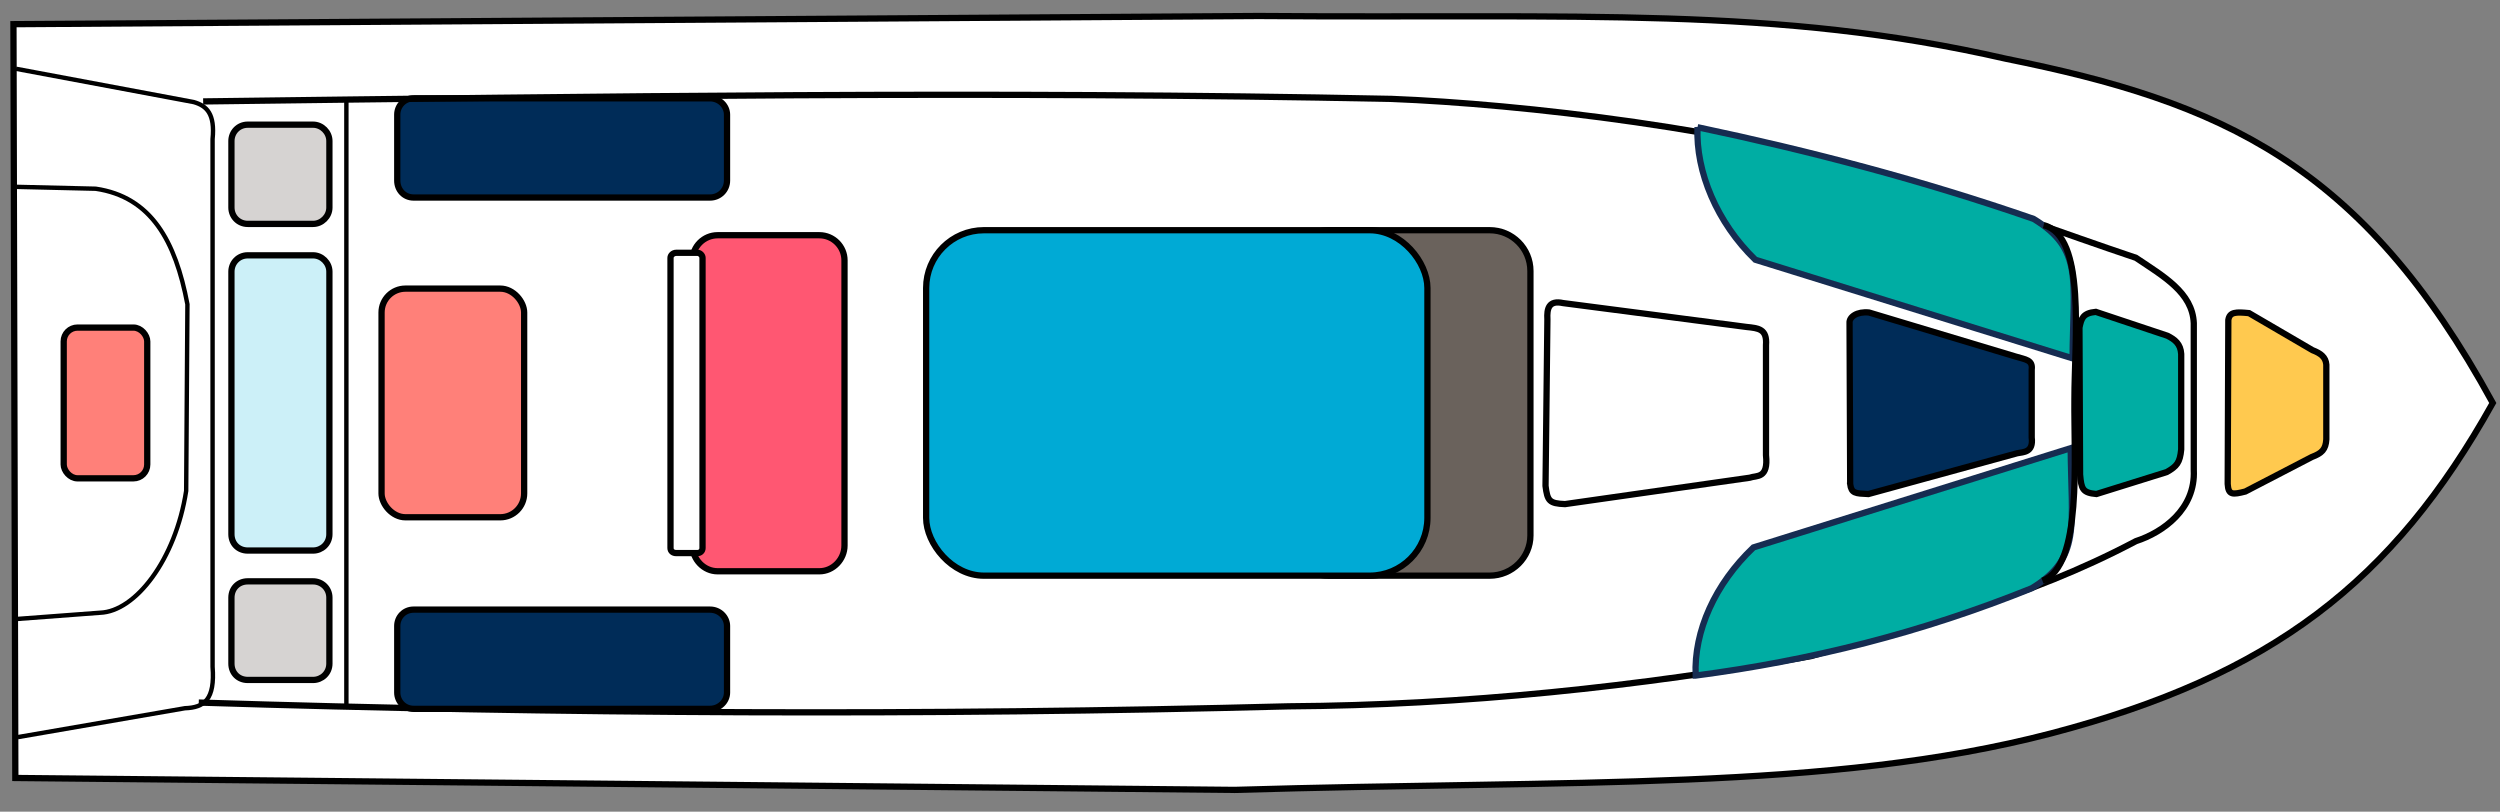<?xml version="1.0" encoding="UTF-8"?>
<svg id="Layer_1" xmlns="http://www.w3.org/2000/svg" version="1.1" viewBox="0 0 1000 324.68">
  <rect x="0" y="0" width="1000" height="324.68" fill="#808080" stroke="none"/>
  <!-- Generator: Adobe Illustrator 29.0.0, SVG Export Plug-In . SVG Version: 2.1.0 Build 186)  -->
  <defs>
    <style>
      .st0 {
        fill: #00aad5;
      }

      .st0, .st1, .st2, .st3, .st4, .st5, .st6, .st7, .st8, .st9, .st10, .st11, .st12 {
        stroke-miterlimit: 8;
      }

      .st0, .st1, .st2, .st3, .st4, .st5, .st6, .st7, .st8, .st10, .st11, .st12 {
        stroke-width: 2.51px;
      }

      .st0, .st1, .st2, .st4, .st5, .st6, .st7, .st8, .st9, .st10, .st11, .st12 {
        stroke: #000;
      }

      .st13, .st14, .st8 {
        fill: #fff;
      }

      .st13, .st15, .st16 {
        fill-rule: evenodd;
      }

      .st1 {
        fill: #d6d3d2;
      }

      .st2, .st3 {
        fill: #00ada3;
      }

      .st3 {
        stroke: #162c51;
      }

      .st4, .st9 {
        fill: none;
      }

      .st5 {
        fill: #ff8079;
      }

      .st6 {
        fill: #6a625c;
      }

      .st15 {
        fill: #ffd44f;
      }

      .st7, .st16 {
        fill: #002c58;
      }

      .st9 {
        stroke-width: 1.76px;
      }

      .st10 {
        fill: #ccf0f8;
      }

      .st11 {
        fill: #ffc94f;
      }

      .st12 {
        fill: #ff5772;
      }
    </style>
  </defs>
  <rect class="st14" x="26.07" y="138.12" width="33.42" height="60.3" rx="5.53" ry="5.53"/>
  <path class="st13" d="M5.38,9.67c.25,100.51.5,201.01.75,301.52l487.7,4.77c135.18-4.02,238.2.5,326.64-22.61,88.19-23.12,136.69-60.55,176.64-132.16-52.26-95.73-108.55-120.35-194.73-137.69C710.17,2.38,633.03,7.4,503.38,6.4L5.38,9.67Z"/>
  <path class="st8" d="M5.38,9.67c.25,100.51.5,201.01.75,301.52l487.7,4.77c135.18-4.02,238.2.5,326.64-22.61,88.19-23.12,136.69-60.55,176.64-132.16-52.26-95.73-108.55-120.35-194.73-137.69C710.17,2.38,633.03,7.4,503.38,6.4L5.38,9.67Z"/>
  <rect class="st14" x="152.62" y="115.45" width="57.04" height="91.46" rx="9.55" ry="9.55"/>
  <rect class="st5" x="152.62" y="115.45" width="57.04" height="91.46" rx="9.55" ry="9.55"/>
  <path class="st13" d="M290.81,72.23c0,3.77-3.02,6.78-6.78,6.78h-118.6c-3.77,0-6.53-3.02-6.53-6.78v-26.38c0-3.52,2.76-6.53,6.53-6.53h118.6c3.77,0,6.78,3.02,6.78,6.53v26.38Z"/>
  <path class="st7" d="M290.81,72.23c0,3.77-3.02,6.78-6.78,6.78h-118.6c-3.77,0-6.53-3.02-6.53-6.78v-26.38c0-3.52,2.76-6.53,6.53-6.53h118.6c3.77,0,6.78,3.02,6.78,6.53v26.38Z"/>
  <path class="st13" d="M327.75,94.09c5.53,0,10.05,4.52,10.05,10.05v114.07c0,5.53-4.52,10.3-10.05,10.3h-40.7c-5.53,0-10.05-4.77-10.05-10.3v-114.07c0-5.53,4.52-10.05,10.05-10.05h40.7Z"/>
  <path class="st12" d="M327.75,94.09c5.53,0,10.05,4.52,10.05,10.05v114.07c0,5.53-4.52,10.3-10.05,10.3h-40.7c-5.53,0-10.05-4.77-10.05-10.3v-114.07c0-5.53,4.52-10.05,10.05-10.05h40.7Z"/>
  <path class="st4" d="M81.26,40.57c156.54-2.01,316.84-4.27,475.39-1.01,51.01,2.01,139.7,11.81,207.79,32.92,30.15,9.3,60.05,20.6,89.95,30.65,10.8,7.29,22.61,13.82,23.12,26.13v58.8c.75,15.58-12.31,24.88-23.12,28.39-44.72,23.62-86.18,32.92-129.9,45.98-69.85,12.31-138.45,19.6-209.05,20.1-144.23,3.77-292.47,3.02-435.94-1.51"/>
  <path class="st13" d="M595.84,92.08c9.05,0,16.33,7.29,16.33,16.33v105.78c0,8.79-7.29,16.08-16.33,16.08h-64.32c-9.05,0-16.08-7.29-16.08-16.08v-105.78c0-9.05,7.04-16.33,16.08-16.33h64.32Z"/>
  <path class="st6" d="M595.84,92.08c9.05,0,16.33,7.29,16.33,16.33v105.78c0,8.79-7.29,16.08-16.33,16.08h-64.32c-9.05,0-16.08-7.29-16.08-16.08v-105.78c0-9.05,7.04-16.33,16.08-16.33h64.32Z"/>
  <rect class="st14" x="370.46" y="92.08" width="200.51" height="138.19" rx="23.12" ry="23.12"/>
  <rect class="st0" x="370.46" y="92.08" width="200.51" height="138.19" rx="23.12" ry="23.12"/>
  <path class="st13" d="M618.21,194.34l.75-66.58c-.25-4.27.5-7.79,6.28-6.53l73.37,9.55c4.77.5,8.29.75,7.79,7.29v43.97c1.01,9.55-3.77,8.04-6.53,9.05l-73.87,10.55c-6.28-.25-7.04-1.26-7.79-7.29Z"/>
  <path class="st4" d="M618.21,194.34l.75-66.58c-.25-4.27.5-7.79,6.28-6.53l73.37,9.55c4.77.5,8.29.75,7.79,7.29v43.97c1.01,9.55-3.77,8.04-6.53,9.05l-73.87,10.55c-6.28-.25-7.04-1.26-7.79-7.29Z"/>
  <path class="st16" d="M740.07,193.59l-.25-64.32c-.25-2.51,3.02-4.77,7.79-4.27l58.54,17.59c4.02,1.26,7.04,1.26,6.53,5.28v27.14c.75,6.03-3.27,5.78-5.78,6.28l-59.55,16.33c-5.28-.25-6.78-.25-7.29-4.02Z"/>
  <path class="st4" d="M740.07,193.59l-.25-64.32c-.25-2.51,3.02-4.77,7.79-4.27l58.54,17.59c4.02,1.26,7.04,1.26,6.53,5.28v27.14c.75,6.03-3.27,5.78-5.78,6.28l-59.55,16.33c-5.28-.25-6.78-.25-7.29-4.02Z"/>
  <path class="st13" d="M832.03,189.82l-.25-58.8c.75-3.52,1.26-5.78,6.53-6.28l28.64,9.55c3.02,1.51,5.28,3.27,5.53,7.29v38.19c-.5,5.28-1.76,6.78-5.78,9.05l-28.14,8.79c-5.53-.5-6.03-2.01-6.53-7.79Z"/>
  <path class="st2" d="M832.03,189.82l-.25-58.8c.75-3.52,1.26-5.78,6.53-6.28l28.64,9.55c3.02,1.51,5.28,3.27,5.53,7.29v38.19c-.5,5.28-1.76,6.78-5.78,9.05l-28.14,8.79c-5.53-.5-6.03-2.01-6.53-7.79Z"/>
  <path class="st15" d="M891.08,193.59l.25-65.58c.5-3.27,3.02-3.27,8.29-2.76l25.38,14.82c3.27,1.26,5.28,2.76,5.53,5.78v29.9c-.25,4.02-1.76,5.53-5.78,7.04l-26.63,13.82c-5.03,1.26-6.78,1.51-7.04-3.02Z"/>
  <path class="st11" d="M891.08,193.59l.25-65.58c.5-3.27,3.02-3.27,8.29-2.76l25.38,14.82c3.27,1.26,5.28,2.76,5.53,5.78v29.9c-.25,4.02-1.76,5.53-5.78,7.04l-26.63,13.82c-5.03,1.26-6.78,1.51-7.04-3.02Z"/>
  <path class="st13" d="M125.23,49.87c3.52,0,6.53,3.02,6.53,6.53v26.63c0,3.52-3.02,6.53-6.53,6.53h-26.13c-3.77,0-6.53-3.02-6.53-6.53v-26.63c0-3.52,2.76-6.53,6.53-6.53h26.13Z"/>
  <path class="st1" d="M125.23,49.87c3.52,0,6.53,3.02,6.53,6.53v26.63c0,3.52-3.02,6.53-6.53,6.53h-26.13c-3.77,0-6.53-3.02-6.53-6.53v-26.63c0-3.52,2.76-6.53,6.53-6.53h26.13Z"/>
  <path class="st13" d="M125.23,232.54c3.52,0,6.53,2.76,6.53,6.53v26.38c0,3.77-3.02,6.53-6.53,6.53h-26.13c-3.77,0-6.53-2.76-6.53-6.53v-26.38c0-3.77,2.76-6.53,6.53-6.53h26.13Z"/>
  <path class="st1" d="M125.23,232.54c3.52,0,6.53,2.76,6.53,6.53v26.38c0,3.77-3.02,6.53-6.53,6.53h-26.13c-3.77,0-6.53-2.76-6.53-6.53v-26.38c0-3.77,2.76-6.53,6.53-6.53h26.13Z"/>
  <path class="st3" d="M679.01,50.87c-.75,17.84,7.79,38.19,23.12,53.02l126.89,39.45c.25-31.41,4.27-43.72-15.58-55.78-44.22-15.33-89.2-27.14-134.43-36.68Z"/>
  <path class="st3" d="M678.26,270.23c-.75-17.84,7.79-36.68,23.12-51.26l126.89-39.7c.25,31.41,4.27,43.97-15.58,56.03-44.22,17.84-88.44,28.9-134.43,34.93Z"/>
  <path class="st4" d="M817.46,90.07c17.09,4.27,12.31,45.98,12.31,69.6-.25,23.62,3.27,66.84-12.81,72.61"/>
  <path class="st13" d="M279,101.13c1.01,0,2.01,1.01,2.01,2.01v116.08c0,1.26-1.01,2.01-2.01,2.01h-8.54c-1.26,0-2.26-.75-2.26-2.01v-116.08c0-1.01,1.01-2.01,2.26-2.01h8.54Z"/>
  <path class="st4" d="M279,101.13c1.01,0,2.01,1.01,2.01,2.01v116.08c0,1.26-1.01,2.01-2.01,2.01h-8.54c-1.26,0-2.26-.75-2.26-2.01v-116.08c0-1.01,1.01-2.01,2.26-2.01h8.54Z"/>
  <line class="st9" x1="138.55" y1="40.32" x2="138.55" y2="282.04"/>
  <path class="st13" d="M125.23,102.13c3.52,0,6.53,3.02,6.53,6.53v105.03c0,3.77-3.02,6.53-6.53,6.53h-26.13c-3.77,0-6.53-2.76-6.53-6.53v-105.03c0-3.52,2.76-6.53,6.53-6.53h26.13Z"/>
  <path class="st10" d="M125.23,102.13c3.52,0,6.53,3.02,6.53,6.53v105.03c0,3.77-3.02,6.53-6.53,6.53h-26.13c-3.77,0-6.53-2.76-6.53-6.53v-105.03c0-3.52,2.76-6.53,6.53-6.53h26.13Z"/>
  <path class="st13" d="M290.81,277.01c0,3.52-3.02,6.53-6.78,6.53h-118.6c-3.77,0-6.53-3.02-6.53-6.53v-26.63c0-3.52,2.76-6.53,6.53-6.53h118.6c3.77,0,6.78,3.02,6.78,6.53v26.63Z"/>
  <path class="st7" d="M290.81,277.01c0,3.52-3.02,6.53-6.78,6.53h-118.6c-3.77,0-6.53-3.02-6.53-6.53v-26.63c0-3.52,2.76-6.53,6.53-6.53h118.6c3.77,0,6.78,3.02,6.78,6.53v26.63Z"/>
  <path class="st9" d="M6.38,27.51l71.11,13.32c5.28,1.51,8.54,4.77,7.54,14.82v211.06c1.01,13.07-3.27,16.33-11.06,16.58l-66.84,11.56"/>
  <path class="st9" d="M6.63,74.74l31.66.75c22.11,3.27,31.91,20.85,36.68,46.23l-.5,74.63c-4.27,27.64-20.35,48.24-34.42,48.74l-33.42,2.51"/>
  <rect class="st14" x="25.48" y="131.03" width="33.42" height="60.3" rx="5.53" ry="5.53"/>
  <rect class="st5" x="25.48" y="131.03" width="33.42" height="60.3" rx="5.53" ry="5.53"/>
</svg>